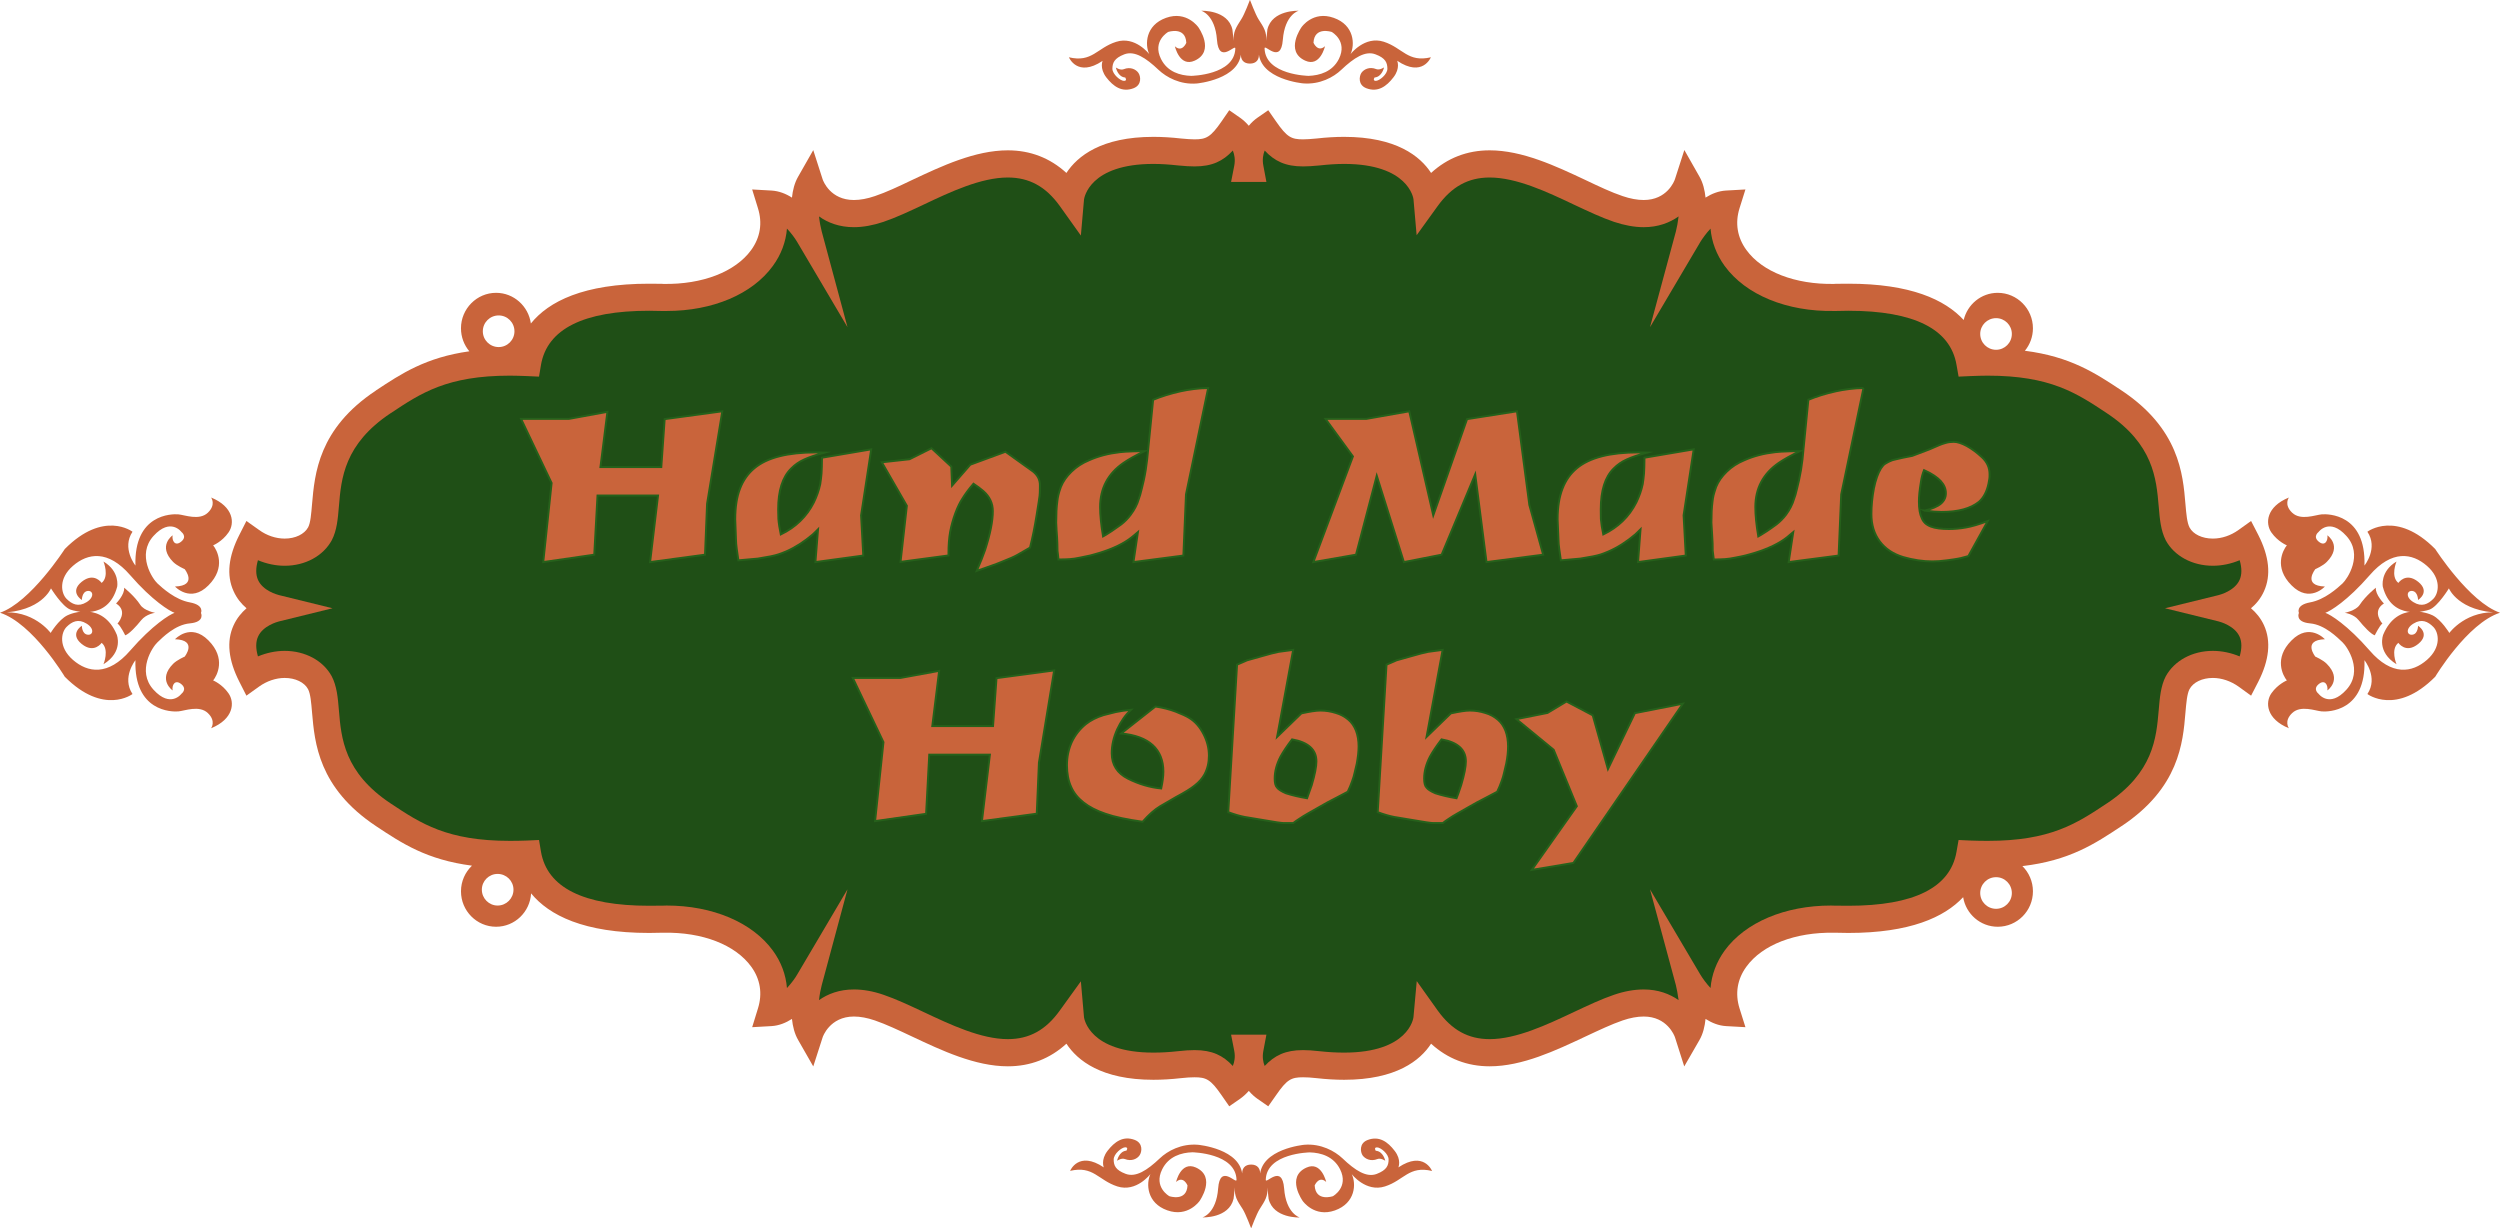 <?xml version="1.0" encoding="UTF-8" standalone="no"?> <!-- Creator: CorelDRAW 2020 (64-Bit) --> <svg xmlns:inkscape="http://www.inkscape.org/namespaces/inkscape" xmlns:sodipodi="http://sodipodi.sourceforge.net/DTD/sodipodi-0.dtd" xmlns="http://www.w3.org/2000/svg" xmlns:svg="http://www.w3.org/2000/svg" xml:space="preserve" width="230" height="113" style="clip-rule:evenodd;fill-rule:evenodd;image-rendering:optimizeQuality;shape-rendering:geometricPrecision;text-rendering:geometricPrecision" viewBox="0 0 230 113" id="svg51" sodipodi:docname="d120a209612c7f0c52b7957f2f378ed1.svg"> <defs id="defs4"> <style type="text/css" id="style2"> <![CDATA[ .str0 {stroke:#26611B;stroke-width:0.18;stroke-miterlimit:22.926} .fil1 {fill:#1F4F16;fill-rule:nonzero} .fil0 {fill:#C9643B;fill-rule:nonzero} ]]> </style> </defs> <g id="Слой_x0020_1" inkscape:label="Слой 1" inkscape:groupmode="layer" transform="translate(0.06,-0.06)">  <g id="_2191707939872"> <path class="fil0" d="m 207.03,56.02 c 0.47,-0.39 0.9,-0.9 1.2,-1.57 0.66,-1.46 0.48,-3.2 -0.53,-5.18 l -0.66,-1.28 -1.16,0.83 c -0.71,0.51 -1.54,0.79 -2.36,0.79 -0.98,0 -1.81,-0.4 -2.14,-1.02 -0.23,-0.44 -0.3,-1.24 -0.38,-2.17 -0.23,-2.75 -0.58,-6.92 -5.88,-10.44 -2.4,-1.59 -4.69,-3.11 -8.89,-3.65 0.46,-0.56 0.74,-1.28 0.74,-2.07 0,-1.79 -1.45,-3.26 -3.24,-3.26 -1.52,0 -2.79,1.07 -3.13,2.5 -1.73,-1.88 -4.9,-3.34 -10.61,-3.34 -0.44,0 -0.84,0.01 -1.17,0.01 l -0.15,0.01 c -3.58,0.06 -6.6,-1.11 -8.06,-3.12 -0.84,-1.15 -1.06,-2.48 -0.63,-3.85 l 0.54,-1.72 -1.79,0.1 c -0.68,0.04 -1.31,0.29 -1.88,0.65 -0.07,-0.68 -0.23,-1.36 -0.56,-1.93 l -1.39,-2.45 -0.86,2.67 c -0.06,0.2 -0.73,1.93 -2.88,1.93 -0.58,0 -1.24,-0.12 -1.94,-0.36 -1.02,-0.34 -2.18,-0.89 -3.42,-1.48 -2.72,-1.28 -5.8,-2.73 -8.81,-2.73 -2.07,0 -3.88,0.7 -5.39,2.08 -1,-1.54 -3.21,-3.32 -8,-3.32 -0.79,0 -1.64,0.05 -2.52,0.15 -0.53,0.05 -0.93,0.08 -1.26,0.08 -1.08,0 -1.48,-0.2 -2.49,-1.66 l -0.71,-1.02 -1.01,0.7 c -0.24,0.17 -0.52,0.41 -0.78,0.73 -0.27,-0.32 -0.55,-0.56 -0.79,-0.73 l -1.01,-0.7 -0.7,1.02 c -1.01,1.46 -1.42,1.66 -2.49,1.66 -0.33,0 -0.73,-0.03 -1.26,-0.08 -0.88,-0.1 -1.73,-0.15 -2.53,-0.15 -4.79,0 -6.99,1.78 -8,3.32 -1.51,-1.38 -3.32,-2.08 -5.39,-2.08 -3.01,0 -6.09,1.45 -8.81,2.73 -1.23,0.59 -2.4,1.14 -3.42,1.48 -0.7,0.24 -1.35,0.36 -1.93,0.36 -2.16,0 -2.82,-1.73 -2.88,-1.91 l -0.86,-2.68 -1.39,2.44 c -0.33,0.57 -0.5,1.25 -0.57,1.93 -0.56,-0.36 -1.2,-0.61 -1.88,-0.65 l -1.78,-0.1 0.53,1.72 c 0.43,1.37 0.22,2.69 -0.62,3.85 -1.46,2.01 -4.49,3.18 -8.07,3.12 l -0.15,-0.01 c -0.33,0 -0.72,-0.01 -1.17,-0.01 -6.03,0 -9.24,1.63 -10.88,3.66 C 48.56,28.23 47.21,27 45.58,27 c -1.78,0 -3.23,1.47 -3.23,3.26 0,0.81 0.29,1.55 0.77,2.12 -4,0.56 -6.25,2.05 -8.59,3.6 L 34.51,36 c -5.28,3.5 -5.62,7.67 -5.86,10.42 -0.08,0.93 -0.14,1.73 -0.36,2.15 -0.35,0.64 -1.18,1.04 -2.16,1.04 -0.81,0 -1.65,-0.28 -2.35,-0.79 l -1.17,-0.83 -0.65,1.28 c -1.01,1.98 -1.2,3.72 -0.53,5.18 0.3,0.67 0.73,1.18 1.19,1.57 -0.46,0.4 -0.89,0.91 -1.19,1.57 -0.67,1.46 -0.48,3.21 0.53,5.19 l 0.65,1.28 1.17,-0.84 c 0.7,-0.5 1.54,-0.79 2.35,-0.79 0.98,0 1.81,0.4 2.15,1.03 0.23,0.44 0.29,1.24 0.37,2.17 0.24,2.75 0.58,6.91 5.88,10.43 2.39,1.59 4.67,3.1 8.83,3.64 -0.62,0.6 -1.01,1.43 -1.01,2.36 0,1.8 1.45,3.26 3.23,3.26 1.72,0 3.12,-1.36 3.22,-3.07 1.66,2.02 4.85,3.64 10.86,3.64 0.45,0 0.84,-0.01 1.17,-0.02 h 0.15 c 3.59,-0.07 6.61,1.11 8.07,3.12 0.84,1.15 1.05,2.48 0.62,3.85 l -0.53,1.72 1.78,-0.1 c 0.68,-0.04 1.32,-0.3 1.88,-0.66 0.07,0.69 0.24,1.37 0.57,1.94 l 1.39,2.43 0.86,-2.67 c 0,-0.02 0.64,-1.92 2.88,-1.92 0.58,0 1.23,0.12 1.93,0.36 1.02,0.35 2.19,0.9 3.42,1.48 2.72,1.28 5.8,2.74 8.81,2.74 2.07,0 3.88,-0.7 5.39,-2.08 1.01,1.54 3.21,3.32 8,3.32 0.8,0 1.65,-0.05 2.53,-0.15 0.53,-0.06 0.93,-0.08 1.26,-0.08 1.07,0 1.48,0.19 2.49,1.66 l 0.7,1.01 1.01,-0.7 c 0.24,-0.17 0.52,-0.41 0.79,-0.72 0.26,0.31 0.54,0.55 0.78,0.72 l 1.01,0.7 0.71,-1.01 c 1.01,-1.47 1.41,-1.66 2.49,-1.66 0.33,0 0.73,0.02 1.25,0.08 0.89,0.1 1.74,0.15 2.53,0.15 4.79,0 7,-1.78 8,-3.32 1.51,1.38 3.32,2.08 5.39,2.08 3.01,0 6.09,-1.46 8.81,-2.74 1.24,-0.58 2.4,-1.13 3.42,-1.48 0.7,-0.24 1.36,-0.36 1.94,-0.36 2.15,0 2.82,1.74 2.88,1.92 l 0.85,2.67 1.4,-2.43 c 0.33,-0.57 0.49,-1.25 0.56,-1.94 0.57,0.36 1.2,0.62 1.88,0.66 l 1.79,0.1 -0.54,-1.72 c -0.43,-1.37 -0.21,-2.7 0.63,-3.85 1.46,-2.01 4.48,-3.18 8.06,-3.12 h 0.15 c 0.33,0.01 0.73,0.02 1.17,0.02 5.66,0 8.83,-1.44 10.56,-3.29 0.25,1.54 1.58,2.72 3.18,2.72 1.79,0 3.24,-1.46 3.24,-3.26 0,-0.9 -0.37,-1.73 -0.97,-2.32 4.35,-0.51 6.68,-2.06 9.12,-3.68 l 0.02,-0.01 c 5.28,-3.51 5.63,-7.67 5.86,-10.42 0.08,-0.93 0.15,-1.73 0.37,-2.16 0.34,-0.64 1.17,-1.04 2.15,-1.04 0.82,0 1.65,0.29 2.36,0.79 l 1.16,0.84 0.66,-1.28 c 1.01,-1.98 1.19,-3.73 0.53,-5.19 -0.3,-0.66 -0.73,-1.17 -1.2,-1.57 z M 45.82,29.08 c 0.8,0 1.45,0.65 1.45,1.46 0,0.8 -0.65,1.45 -1.45,1.45 -0.81,0 -1.46,-0.65 -1.46,-1.45 0,-0.81 0.65,-1.46 1.46,-1.46 z m 137.76,0.25 c 0.8,0 1.45,0.65 1.45,1.45 0,0.81 -0.65,1.46 -1.45,1.46 -0.81,0 -1.46,-0.65 -1.46,-1.46 0,-0.8 0.65,-1.45 1.46,-1.45 z m 0,51.43 c 0.8,0 1.45,0.65 1.45,1.46 0,0.8 -0.65,1.45 -1.45,1.45 -0.81,0 -1.46,-0.65 -1.46,-1.45 0,-0.81 0.65,-1.46 1.46,-1.46 z M 45.72,80.46 c 0.81,0 1.46,0.65 1.46,1.45 0,0.8 -0.65,1.46 -1.46,1.46 -0.8,0 -1.45,-0.66 -1.45,-1.46 0,-0.8 0.65,-1.45 1.45,-1.45 z" id="path7"></path> <path class="fil1" d="m 204.05,57.23 v 0 c 0.15,0.04 1.47,0.39 1.93,1.4 0.22,0.48 0.22,1.09 0.01,1.82 -0.79,-0.33 -1.63,-0.51 -2.47,-0.51 -1.89,0 -3.55,0.9 -4.34,2.36 -0.45,0.89 -0.54,1.92 -0.64,3.12 -0.22,2.54 -0.49,5.71 -4.76,8.55 l -0.02,0.01 c -2.78,1.85 -5.18,3.44 -10.96,3.44 -0.51,0 -1.04,-0.01 -1.59,-0.03 l -1.08,-0.05 -0.19,1.08 c -0.56,3.3 -3.91,4.97 -9.95,4.97 -0.42,0 -0.8,0 -1.12,-0.01 h -0.15 c -0.12,-0.01 -0.22,-0.01 -0.33,-0.01 -4.24,0 -7.89,1.55 -9.78,4.14 -0.76,1.05 -1.2,2.23 -1.3,3.45 -0.37,-0.4 -0.71,-0.86 -0.94,-1.24 l -4.63,-7.84 2.38,8.81 c 0.08,0.33 0.18,0.83 0.25,1.38 -0.82,-0.57 -1.88,-0.98 -3.21,-0.98 -0.85,0 -1.77,0.16 -2.73,0.49 -1.15,0.39 -2.38,0.97 -3.68,1.58 -2.48,1.17 -5.3,2.5 -7.76,2.5 -1.97,0 -3.48,-0.83 -4.78,-2.63 l -1.93,-2.71 -0.3,3.31 c -0.01,0.14 -0.47,3.27 -6.38,3.27 -0.7,0 -1.46,-0.04 -2.27,-0.13 -0.61,-0.07 -1.1,-0.1 -1.51,-0.1 -1.63,0 -2.62,0.49 -3.53,1.46 -0.15,-0.36 -0.23,-0.83 -0.12,-1.4 l 0.28,-1.48 h -3.25 l 0.29,1.48 c 0.11,0.57 0.02,1.04 -0.13,1.4 -0.9,-0.97 -1.9,-1.46 -3.52,-1.46 -0.42,0 -0.9,0.03 -1.53,0.1 -0.79,0.09 -1.55,0.13 -2.26,0.13 -5.9,0 -6.36,-3.13 -6.38,-3.24 l -0.29,-3.32 -1.94,2.69 c -1.29,1.8 -2.81,2.63 -4.78,2.63 -2.46,0 -5.28,-1.33 -7.76,-2.5 -1.3,-0.61 -2.53,-1.19 -3.68,-1.58 -0.95,-0.33 -1.87,-0.49 -2.72,-0.49 -1.34,0 -2.4,0.41 -3.21,0.98 0.05,-0.5 0.15,-0.99 0.25,-1.38 l 2.37,-8.81 -4.63,7.84 c -0.18,0.32 -0.53,0.8 -0.94,1.24 -0.1,-1.22 -0.53,-2.4 -1.3,-3.45 -1.89,-2.59 -5.54,-4.14 -9.77,-4.14 -0.11,0 -0.22,0 -0.33,0.01 h -0.16 c -0.31,0.01 -0.69,0.01 -1.12,0.01 -6.04,0 -9.38,-1.67 -9.95,-4.97 l -0.18,-1.08 -1.09,0.05 c -0.55,0.02 -1.08,0.03 -1.59,0.03 -5.78,0 -8.18,-1.59 -10.98,-3.45 -4.27,-2.84 -4.54,-6.01 -4.75,-8.55 -0.1,-1.2 -0.19,-2.23 -0.66,-3.14 -0.78,-1.44 -2.44,-2.34 -4.33,-2.34 -0.83,0 -1.67,0.18 -2.46,0.51 -0.21,-0.73 -0.21,-1.34 0.01,-1.82 0.45,-1.01 1.78,-1.36 1.93,-1.4 l 4.92,-1.21 -4.92,-1.21 c -0.15,-0.04 -1.48,-0.39 -1.93,-1.39 -0.22,-0.49 -0.22,-1.1 -0.01,-1.82 0.79,0.33 1.63,0.51 2.46,0.51 1.89,0 3.55,-0.9 4.34,-2.36 0.46,-0.89 0.55,-1.92 0.65,-3.12 0.21,-2.54 0.48,-5.71 4.75,-8.55 l 0.02,-0.01 c 2.78,-1.85 5.18,-3.45 10.96,-3.45 0.51,0 1.04,0.02 1.59,0.04 l 1.09,0.05 0.18,-1.08 c 0.57,-3.3 3.91,-4.98 9.95,-4.98 0.43,0 0.81,0.01 1.12,0.02 h 0.16 c 0.11,0 0.22,0 0.33,0 4.23,0 7.88,-1.54 9.77,-4.14 0.77,-1.05 1.2,-2.22 1.3,-3.44 0.38,0.4 0.72,0.86 0.94,1.23 l 4.63,7.84 -2.37,-8.8 c -0.09,-0.33 -0.19,-0.84 -0.25,-1.39 0.81,0.58 1.87,0.99 3.21,0.99 0.85,0 1.77,-0.17 2.72,-0.49 1.15,-0.39 2.38,-0.97 3.68,-1.58 2.48,-1.18 5.3,-2.5 7.76,-2.5 1.97,0 3.49,0.83 4.78,2.62 l 1.94,2.72 0.29,-3.32 c 0.02,-0.13 0.48,-3.27 6.38,-3.27 0.71,0 1.47,0.05 2.27,0.14 0.62,0.06 1.1,0.09 1.52,0.09 1.62,0 2.62,-0.49 3.52,-1.46 0.15,0.37 0.24,0.84 0.13,1.4 l -0.29,1.49 h 3.25 l -0.28,-1.49 c -0.11,-0.56 -0.03,-1.03 0.12,-1.4 0.91,0.97 1.9,1.46 3.53,1.46 0.41,0 0.9,-0.03 1.52,-0.09 0.8,-0.09 1.56,-0.14 2.26,-0.14 5.9,0 6.37,3.14 6.38,3.25 l 0.29,3.31 1.94,-2.69 c 1.3,-1.79 2.81,-2.62 4.78,-2.62 2.46,0 5.28,1.32 7.76,2.5 1.3,0.61 2.53,1.19 3.68,1.58 0.96,0.32 1.88,0.49 2.73,0.49 1.33,0 2.39,-0.41 3.21,-0.99 -0.06,0.51 -0.15,1 -0.25,1.39 l -2.38,8.8 4.63,-7.84 c 0.19,-0.31 0.53,-0.79 0.94,-1.23 0.1,1.22 0.54,2.39 1.3,3.44 1.94,2.66 5.72,4.22 10.11,4.14 h 0.15 c 0.32,-0.01 0.7,-0.02 1.12,-0.02 6.04,0 9.39,1.68 9.95,4.98 l 0.19,1.08 1.08,-0.05 c 0.55,-0.02 1.08,-0.04 1.59,-0.04 5.78,0 8.18,1.6 10.98,3.46 4.27,2.84 4.54,6.01 4.76,8.55 0.1,1.2 0.19,2.23 0.65,3.14 0.78,1.44 2.44,2.34 4.33,2.34 0.84,0 1.68,-0.18 2.47,-0.51 0.21,0.72 0.21,1.33 -0.01,1.82 -0.46,1 -1.78,1.35 -1.93,1.39 l -4.93,1.21 z" id="path9"></path> <path class="fil0" d="m 114.93,0.06 c 0,0 -0.5,1.33 -0.78,1.75 -0.51,0.8 -0.76,1.18 -0.71,2.01 l -0.12,-1.05 c -0.42,-1.82 -2.86,-1.72 -2.86,-1.72 0,0 1.27,0.35 1.44,2.67 0.17,2.33 1.71,0.33 1.69,0.8 -0.07,2.46 -4.06,2.52 -4.06,2.52 -1.01,-0.03 -2.19,-0.36 -2.78,-1.56 -0.82,-1.65 0.66,-2.48 0.66,-2.48 0,0 1.6,-0.54 1.67,1 0,0 -0.38,0.93 -1.05,0.32 0,0 0.43,1.95 1.82,1.32 1.92,-0.87 0.34,-3.07 0.34,-3.07 0,0 -1.06,-1.55 -2.97,-0.87 -1.91,0.68 -1.96,2.47 -1.55,3.34 0,0 -1.29,-1.7 -3.05,-1.13 -1.76,0.56 -2.21,1.93 -4.34,1.42 0,0 0.77,1.89 3.1,0.33 0,0 -0.3,0.68 0.34,1.52 0.65,0.84 1.44,1.4 2.5,1 0.79,-0.3 0.67,-1.11 0.45,-1.42 -0.21,-0.3 -0.72,-0.59 -1.36,-0.33 -0.31,0.12 -0.71,-0.16 -0.71,-0.16 0,0 0.17,0.87 0.86,0.92 0,0 0.22,0.31 -0.11,0.31 -0.32,0.01 -1.07,-0.6 -1.07,-1.12 0.01,-0.53 0.16,-0.96 1.09,-1.32 0.94,-0.36 1.98,0.31 3.16,1.43 0.71,0.67 1.98,1.38 3.52,1.25 0,0 4,-0.37 4.07,-2.89 -0.11,0.72 0.25,1.06 0.81,1.06 h 0.01 c 0.55,0 0.92,-0.34 0.8,-1.07 0.08,2.53 4.08,2.89 4.08,2.89 1.54,0.13 2.81,-0.57 3.52,-1.25 1.17,-1.11 2.22,-1.78 3.15,-1.42 0.94,0.35 1.08,0.79 1.09,1.31 0.01,0.53 -0.74,1.13 -1.07,1.13 -0.32,-0.01 -0.11,-0.31 -0.11,-0.31 0.7,-0.06 0.87,-0.93 0.87,-0.93 0,0 -0.4,0.28 -0.71,0.16 -0.64,-0.26 -1.15,0.03 -1.37,0.34 -0.21,0.31 -0.33,1.12 0.46,1.42 1.05,0.4 1.85,-0.17 2.49,-1.01 0.65,-0.84 0.34,-1.52 0.34,-1.52 2.34,1.57 3.1,-0.32 3.1,-0.32 -2.13,0.5 -2.58,-0.86 -4.33,-1.43 -1.76,-0.57 -3.06,1.14 -3.06,1.14 0.41,-0.87 0.36,-2.67 -1.55,-3.34 -1.91,-0.68 -2.96,0.86 -2.96,0.86 0,0 -1.58,2.21 0.34,3.08 1.38,0.63 1.82,-1.33 1.82,-1.33 -0.67,0.61 -1.06,-0.32 -1.06,-0.32 0.08,-1.53 1.68,-0.99 1.68,-0.99 0,0 1.48,0.82 0.66,2.48 -0.6,1.19 -1.77,1.52 -2.79,1.56 0,0 -3.98,-0.07 -4.05,-2.53 -0.02,-0.47 1.51,1.53 1.68,-0.79 0.18,-2.33 1.45,-2.67 1.45,-2.67 0,0 -2.44,-0.1 -2.87,1.72 l -0.11,1.05 c 0.05,-0.84 -0.21,-1.22 -0.72,-2.01 -0.27,-0.43 -0.77,-1.75 -0.77,-1.75 z" id="path11"></path> <path class="fil0" d="m 115.04,113.05 c 0,0 -0.5,-1.32 -0.77,-1.75 -0.52,-0.79 -0.77,-1.17 -0.72,-2 l -0.12,1.04 c -0.42,1.82 -2.86,1.72 -2.86,1.72 0,0 1.27,-0.34 1.44,-2.67 0.17,-2.32 1.71,-0.32 1.69,-0.79 -0.07,-2.46 -4.06,-2.53 -4.06,-2.53 -1.01,0.03 -2.19,0.37 -2.78,1.57 -0.82,1.65 0.66,2.47 0.66,2.47 0,0 1.6,0.54 1.67,-0.99 0,0 -0.38,-0.93 -1.05,-0.32 0,0 0.43,-1.95 1.82,-1.33 1.92,0.87 0.34,3.08 0.34,3.08 0,0 -1.06,1.54 -2.97,0.86 -1.9,-0.67 -1.96,-2.47 -1.55,-3.34 0,0 -1.29,1.71 -3.05,1.14 -1.76,-0.57 -2.2,-1.93 -4.34,-1.43 0,0 0.77,-1.89 3.1,-0.32 0,0 -0.3,-0.68 0.34,-1.52 0.65,-0.84 1.44,-1.41 2.5,-1.01 0.79,0.3 0.67,1.11 0.45,1.42 -0.21,0.31 -0.72,0.59 -1.36,0.34 -0.31,-0.12 -0.71,0.16 -0.71,0.16 0,0 0.17,-0.87 0.86,-0.93 0,0 0.22,-0.3 -0.1,-0.31 -0.33,0 -1.08,0.61 -1.07,1.13 0,0.52 0.15,0.96 1.09,1.31 0.93,0.36 1.98,-0.31 3.15,-1.42 0.71,-0.68 1.98,-1.38 3.52,-1.25 0,0 4,0.36 4.08,2.89 -0.12,-0.73 0.25,-1.07 0.8,-1.07 h 0.01 c 0.55,0 0.92,0.35 0.8,1.07 0.08,-2.52 4.08,-2.89 4.08,-2.89 1.54,-0.13 2.81,0.58 3.52,1.25 1.17,1.12 2.22,1.79 3.15,1.43 0.94,-0.36 1.09,-0.8 1.09,-1.32 0.01,-0.52 -0.74,-1.13 -1.07,-1.12 -0.32,0 -0.11,0.31 -0.11,0.31 0.7,0.05 0.87,0.92 0.87,0.92 0,0 -0.4,-0.28 -0.71,-0.16 -0.64,0.26 -1.15,-0.03 -1.37,-0.33 -0.21,-0.31 -0.33,-1.12 0.46,-1.42 1.06,-0.4 1.85,0.16 2.49,1 0.65,0.84 0.34,1.52 0.34,1.52 2.34,-1.56 3.1,0.33 3.1,0.33 -2.13,-0.51 -2.58,0.86 -4.33,1.42 -1.76,0.57 -3.06,-1.13 -3.06,-1.13 0.42,0.87 0.36,2.66 -1.55,3.34 -1.9,0.67 -2.96,-0.87 -2.96,-0.87 0,0 -1.58,-2.2 0.34,-3.07 1.38,-0.63 1.82,1.32 1.82,1.32 -0.67,-0.61 -1.06,0.32 -1.06,0.32 0.08,1.54 1.68,0.99 1.68,0.99 0,0 1.48,-0.82 0.66,-2.47 -0.6,-1.2 -1.77,-1.53 -2.79,-1.56 0,0 -3.98,0.06 -4.05,2.52 -0.02,0.47 1.51,-1.53 1.69,0.8 0.17,2.32 1.44,2.67 1.44,2.67 0,0 -2.44,0.1 -2.87,-1.72 l -0.11,-1.05 c 0.05,0.83 -0.21,1.21 -0.72,2.01 -0.27,0.42 -0.77,1.75 -0.77,1.75 z" id="path13"></path> <path class="fil0" d="m 229.94,56.43 c -2.82,-0.97 -5.96,-5.86 -5.96,-5.86 -3.59,-3.62 -6.24,-1.59 -6.24,-1.59 1.02,1.52 -0.27,3.11 -0.27,3.11 0.15,-4.74 -3.34,-4.76 -3.93,-4.71 -0.59,0.05 -1.93,0.6 -2.72,-0.15 -0.79,-0.75 -0.3,-1.4 -0.3,-1.4 -2.08,0.85 -2.2,2.37 -1.61,3.22 0.6,0.85 1.42,1.18 1.42,1.18 -0.35,0.43 -1.23,2.02 0.43,3.68 1.65,1.67 3.07,0.11 3.07,0.11 -2.11,-0.07 -0.88,-1.6 -0.88,-1.6 0,0 0.7,-0.3 1.05,-0.66 1.47,-1.48 0.06,-2.45 0.06,-2.45 0.07,0.49 -0.23,1.05 -0.8,0.58 -0.57,-0.47 -0.02,-0.88 -0.02,-0.88 0,0 1,-1.38 2.57,0.36 1.58,1.74 0.08,3.96 -0.36,4.37 -0.45,0.41 -1.63,1.5 -2.99,1.74 -1.35,0.25 -1.02,0.97 -1.02,0.97 0,0 -0.39,0.83 1.02,0.96 1.37,0.12 2.54,1.32 2.99,1.74 0.44,0.41 1.94,2.63 0.36,4.36 -1.57,1.74 -2.57,0.37 -2.57,0.37 0,0 -0.55,-0.41 0.02,-0.88 0.57,-0.47 0.87,0.09 0.8,0.58 0,0 1.41,-0.98 -0.06,-2.45 -0.35,-0.36 -1.05,-0.66 -1.05,-0.66 0,0 -1.23,-1.53 0.88,-1.6 0,0 -1.42,-1.56 -3.07,0.11 -1.66,1.66 -0.78,3.25 -0.43,3.68 0,0 -0.82,0.33 -1.42,1.18 -0.59,0.85 -0.47,2.37 1.61,3.22 0,0 -0.49,-0.65 0.3,-1.4 0.79,-0.75 2.13,-0.2 2.72,-0.15 0.59,0.05 4.08,0.02 3.93,-4.71 0,0 1.29,1.59 0.27,3.11 0,0 2.65,2.02 6.24,-1.59 0,0 2.94,-4.91 5.96,-5.89 -3.05,-0.35 -4.66,1.86 -4.66,1.86 0,0 -0.73,-1.2 -1.52,-1.61 -0.4,-0.21 -3.27,-1.31 -4.56,1.76 0,0 -0.65,1.58 1.22,2.73 0,0 -0.58,-1.37 0.17,-1.97 0,0 0.68,1.03 1.83,0.1 1.15,-0.94 -0.02,-1.67 -0.02,-1.67 0,0 0,0.75 -0.51,0.82 -0.52,0.08 -0.67,-0.56 0.09,-1.02 0.76,-0.47 1.33,-0.19 1.83,0.31 0.5,0.51 0.76,1.85 -0.59,3.03 -1.35,1.18 -3.23,1.5 -5.27,-0.86 -2.04,-2.35 -3.63,-3.32 -4.08,-3.47 0.45,-0.15 2.04,-1.11 4.08,-3.46 2.04,-2.36 3.92,-2.04 5.27,-0.86 1.35,1.17 1.09,2.52 0.59,3.03 -0.5,0.5 -1.07,0.78 -1.83,0.31 -0.76,-0.46 -0.61,-1.1 -0.09,-1.03 0.51,0.08 0.51,0.83 0.51,0.83 0,0 1.17,-0.73 0.02,-1.67 -1.15,-0.93 -1.83,0.1 -1.83,0.1 -0.75,-0.6 -0.17,-1.97 -0.17,-1.97 -1.54,0.92 -1.26,2.32 -1.26,2.32 0.83,3.16 3.88,2.25 4.3,2.1 0.76,-0.28 1.78,-1.95 1.78,-1.95 0,0 0.87,2.15 4.7,2.24 z" id="path15"></path> <path class="fil0" d="m 219.12,57.43 c 0,0 -1.02,-1.12 0.14,-1.85 0,0 -0.81,-0.82 -0.74,-1.45 0,0 -0.95,0.75 -1.49,1.58 -0.36,0.54 -1.37,0.73 -1.37,0.73 0,0 0.82,0.1 1.28,0.68 0.47,0.58 1.12,1.28 1.48,1.39 0,0 0.45,-0.93 0.7,-1.08 z" id="path17"></path> <path class="fil0" d="m -0.06,56.43 c 2.82,-0.97 5.96,-5.86 5.96,-5.86 3.59,-3.62 6.23,-1.59 6.23,-1.59 -1.01,1.52 0.27,3.11 0.27,3.11 -0.14,-4.74 3.34,-4.76 3.94,-4.71 0.59,0.05 1.93,0.6 2.72,-0.15 0.79,-0.75 0.3,-1.4 0.3,-1.4 2.07,0.85 2.2,2.37 1.6,3.22 -0.59,0.85 -1.41,1.18 -1.41,1.18 0.35,0.43 1.22,2.02 -0.43,3.68 -1.65,1.67 -3.08,0.11 -3.08,0.11 2.12,-0.07 0.89,-1.6 0.89,-1.6 0,0 -0.7,-0.3 -1.06,-0.66 -1.46,-1.48 -0.05,-2.45 -0.05,-2.45 -0.08,0.49 0.22,1.05 0.79,0.58 0.58,-0.47 0.03,-0.88 0.03,-0.88 0,0 -1,-1.38 -2.58,0.36 -1.57,1.74 -0.08,3.96 0.37,4.37 0.44,0.41 1.63,1.5 2.98,1.74 1.36,0.25 1.02,0.97 1.02,0.97 0,0 0.4,0.83 -1.02,0.96 -1.37,0.12 -2.54,1.32 -2.98,1.74 -0.45,0.41 -1.94,2.63 -0.37,4.36 1.58,1.74 2.58,0.37 2.58,0.37 0,0 0.55,-0.41 -0.02,-0.88 -0.58,-0.47 -0.88,0.09 -0.8,0.58 0,0 -1.41,-0.98 0.05,-2.45 0.36,-0.36 1.06,-0.66 1.06,-0.66 0,0 1.23,-1.53 -0.89,-1.6 0,0 1.43,-1.56 3.08,0.11 1.65,1.66 0.78,3.25 0.43,3.68 0,0 0.82,0.33 1.41,1.18 0.6,0.85 0.47,2.37 -1.6,3.22 0,0 0.49,-0.65 -0.3,-1.4 -0.79,-0.75 -2.13,-0.2 -2.72,-0.15 -0.6,0.05 -4.08,0.02 -3.94,-4.71 0,0 -1.28,1.59 -0.27,3.11 0,0 -2.64,2.02 -6.23,-1.59 0,0 -2.94,-4.91 -5.96,-5.89 3.05,-0.35 4.66,1.86 4.66,1.86 0,0 0.72,-1.2 1.52,-1.61 0.4,-0.21 3.26,-1.31 4.56,1.76 0,0 0.65,1.58 -1.22,2.73 0,0 0.57,-1.37 -0.17,-1.97 0,0 -0.69,1.03 -1.84,0.1 -1.15,-0.94 0.02,-1.67 0.02,-1.67 0,0 0,0.75 0.52,0.82 0.52,0.08 0.67,-0.56 -0.09,-1.02 -0.76,-0.47 -1.34,-0.19 -1.84,0.31 -0.5,0.51 -0.76,1.85 0.59,3.03 1.36,1.18 3.23,1.5 5.27,-0.86 2.04,-2.35 3.64,-3.32 4.08,-3.47 -0.44,-0.15 -2.04,-1.11 -4.08,-3.46 -2.04,-2.36 -3.91,-2.04 -5.27,-0.86 -1.35,1.17 -1.09,2.52 -0.59,3.03 0.5,0.5 1.08,0.78 1.84,0.31 0.76,-0.46 0.61,-1.1 0.09,-1.03 -0.52,0.08 -0.52,0.83 -0.52,0.83 0,0 -1.17,-0.73 -0.02,-1.67 1.15,-0.93 1.84,0.1 1.84,0.1 0.74,-0.6 0.17,-1.97 0.17,-1.97 1.54,0.92 1.26,2.32 1.26,2.32 -0.84,3.16 -3.88,2.25 -4.31,2.1 -0.75,-0.28 -1.78,-1.95 -1.78,-1.95 0,0 -0.86,2.15 -4.69,2.24 z" id="path19"></path> <path class="fil0" d="m 10.75,57.43 c 0,0 1.03,-1.12 -0.13,-1.85 0,0 0.81,-0.82 0.74,-1.45 0,0 0.95,0.75 1.49,1.58 0.35,0.54 1.36,0.73 1.36,0.73 0,0 -0.81,0.1 -1.28,0.68 -0.46,0.58 -1.12,1.28 -1.47,1.39 0,0 -0.45,-0.93 -0.71,-1.08 z" id="path21"></path> <polygon class="fil0 str0" points="141.91,51.09 136.7,51.77 135.66,43.69 132.57,51.09 129.1,51.77 126.6,43.82 124.69,51.09 120.77,51.77 124.41,42.05 121.89,38.6 125.63,38.6 129.59,37.9 131.8,47.48 134.91,38.62 139.5,37.9 140.64,46.52 " id="polygon23"></polygon> <polygon class="fil0 str0" points="64.8,51.09 59.75,51.77 60.48,45.65 54.91,45.65 54.61,51.09 49.92,51.77 50.69,44.5 47.88,38.6 52.27,38.6 55.82,37.95 55.18,43.03 60.78,43.03 61.09,38.62 66.39,37.9 64.99,46.4 " id="polygon25"></polygon> <path class="fil0 str0" d="m 80.09,41.4 -0.93,6.07 0.2,3.7 -4.4,0.6 0.24,-3.02 -0.26,0.26 -0.23,0.22 c -0.79,0.67 -1.61,1.2 -2.46,1.57 -0.29,0.12 -0.53,0.21 -0.72,0.27 -0.18,0.06 -0.42,0.12 -0.72,0.18 l -1.15,0.2 -1.79,0.16 c -0.05,-0.38 -0.1,-0.73 -0.15,-1.05 -0.04,-0.32 -0.07,-0.6 -0.07,-0.83 l -0.07,-1.89 c 0,-1.11 0.14,-2.05 0.44,-2.82 0.29,-0.77 0.74,-1.4 1.33,-1.89 0.59,-0.49 1.35,-0.85 2.29,-1.09 0.94,-0.24 2.07,-0.36 3.38,-0.36 l 0.77,0.02 c -0.79,0.21 -1.41,0.42 -1.86,0.63 -0.45,0.2 -0.86,0.48 -1.21,0.84 -0.79,0.78 -1.19,2.03 -1.19,3.75 l 0.02,0.88 c 0.02,0.2 0.04,0.42 0.08,0.67 0.04,0.26 0.09,0.51 0.14,0.76 1.37,-0.66 2.38,-1.64 3.04,-2.94 0.27,-0.56 0.47,-1.12 0.59,-1.69 0.05,-0.31 0.09,-0.64 0.12,-0.99 0.02,-0.36 0.04,-0.8 0.04,-1.32 v -0.12 z" id="path27"></path> <path class="fil0 str0" d="m 85.64,41.3 1.82,1.69 0.07,1.75 1.68,-1.93 3.23,-1.19 2.5,1.79 c 0.45,0.34 0.67,0.77 0.67,1.27 v 0.14 c 0,0.4 -0.01,0.68 -0.03,0.86 -0.02,0.18 -0.11,0.78 -0.28,1.81 -0.16,1.02 -0.36,2.01 -0.6,2.95 l -1.2,0.69 c -0.26,0.15 -0.68,0.33 -1.26,0.56 -0.38,0.16 -0.77,0.31 -1.18,0.45 -0.15,0.06 -0.57,0.2 -1.26,0.44 0.35,-0.81 0.61,-1.45 0.77,-1.93 0.47,-1.46 0.71,-2.65 0.71,-3.57 0,-0.71 -0.29,-1.33 -0.87,-1.84 -0.26,-0.23 -0.57,-0.45 -0.91,-0.68 -0.43,0.5 -0.77,0.96 -1.02,1.37 -0.22,0.33 -0.44,0.78 -0.65,1.34 -0.21,0.57 -0.37,1.14 -0.48,1.73 -0.1,0.59 -0.15,1.22 -0.15,1.9 v 0.26 l -4.41,0.59 0.58,-5.16 -2.3,-4 2.54,-0.28 z" id="path29"></path> <path class="fil0 str0" d="m 111.09,35.76 -2.04,9.78 -0.24,5.63 -4.59,0.6 0.41,-2.76 -0.33,0.28 -0.22,0.18 c -0.72,0.58 -1.71,1.06 -2.97,1.45 -0.35,0.1 -0.64,0.19 -0.89,0.25 -0.25,0.06 -0.56,0.12 -0.92,0.19 -0.36,0.08 -0.67,0.12 -0.94,0.14 -0.27,0.02 -0.62,0.03 -1.04,0.03 l -0.05,-0.47 -0.04,-0.32 c 0,-0.46 -0.02,-0.88 -0.04,-1.25 -0.03,-0.37 -0.06,-0.82 -0.08,-1.35 0,-0.76 0.03,-1.4 0.1,-1.93 0.02,-0.22 0.06,-0.42 0.1,-0.6 0.04,-0.17 0.11,-0.42 0.23,-0.75 0.2,-0.5 0.52,-0.97 0.98,-1.41 0.45,-0.44 0.99,-0.79 1.62,-1.05 0.83,-0.37 1.77,-0.62 2.82,-0.74 0.3,-0.04 0.73,-0.06 1.3,-0.08 0.56,-0.01 0.89,-0.02 0.98,-0.02 -0.82,0.4 -1.47,0.76 -1.93,1.08 -1.44,0.99 -2.16,2.35 -2.16,4.07 0,0.73 0.09,1.63 0.27,2.7 l 0.28,-0.16 c 0.36,-0.22 0.69,-0.44 0.96,-0.64 0.19,-0.13 0.33,-0.23 0.44,-0.31 0.31,-0.24 0.6,-0.53 0.86,-0.88 0.36,-0.48 0.61,-0.96 0.75,-1.45 0.08,-0.2 0.17,-0.52 0.28,-0.97 0.06,-0.27 0.12,-0.52 0.18,-0.76 0.14,-0.64 0.24,-1.29 0.31,-1.92 l 0.55,-5.48 c 0.78,-0.32 1.62,-0.58 2.52,-0.78 0.36,-0.08 0.77,-0.15 1.23,-0.21 0.47,-0.06 0.91,-0.09 1.31,-0.09 z" id="path31"></path> <path class="fil0 str0" d="m 155.76,41.4 -0.93,6.07 0.2,3.7 -4.39,0.6 0.23,-3.02 -0.26,0.26 -0.23,0.22 c -0.79,0.67 -1.61,1.2 -2.47,1.57 -0.28,0.12 -0.52,0.21 -0.7,0.27 -0.19,0.06 -0.43,0.12 -0.73,0.18 l -1.15,0.2 -1.79,0.16 c -0.05,-0.38 -0.1,-0.73 -0.15,-1.05 -0.04,-0.32 -0.07,-0.6 -0.07,-0.83 l -0.08,-1.89 c 0,-1.11 0.15,-2.05 0.45,-2.82 0.29,-0.77 0.74,-1.4 1.33,-1.89 0.59,-0.49 1.36,-0.85 2.29,-1.09 0.94,-0.24 2.07,-0.36 3.38,-0.36 l 0.77,0.02 c -0.79,0.21 -1.41,0.42 -1.86,0.63 -0.45,0.2 -0.86,0.48 -1.21,0.84 -0.79,0.78 -1.18,2.03 -1.18,3.75 l 0.01,0.88 c 0.02,0.2 0.05,0.42 0.08,0.67 0.04,0.26 0.09,0.51 0.14,0.76 1.37,-0.66 2.38,-1.64 3.04,-2.94 0.27,-0.56 0.47,-1.12 0.59,-1.69 0.05,-0.31 0.09,-0.64 0.12,-0.99 0.02,-0.36 0.04,-0.8 0.04,-1.32 v -0.12 z" id="path33"></path> <path class="fil0 str0" d="m 171.38,35.76 -2.05,9.78 -0.24,5.63 -4.59,0.6 0.42,-2.76 -0.34,0.28 -0.21,0.18 c -0.73,0.58 -1.72,1.06 -2.98,1.45 -0.34,0.1 -0.64,0.19 -0.89,0.25 -0.24,0.06 -0.55,0.12 -0.91,0.19 -0.37,0.08 -0.68,0.12 -0.95,0.14 -0.27,0.02 -0.61,0.03 -1.03,0.03 l -0.06,-0.47 -0.04,-0.32 c 0,-0.46 -0.01,-0.88 -0.04,-1.25 -0.03,-0.37 -0.05,-0.82 -0.08,-1.35 0,-0.76 0.03,-1.4 0.1,-1.93 0.02,-0.22 0.06,-0.42 0.1,-0.6 0.04,-0.17 0.12,-0.42 0.23,-0.75 0.2,-0.5 0.53,-0.97 0.98,-1.41 0.45,-0.44 0.99,-0.79 1.62,-1.05 0.83,-0.37 1.77,-0.62 2.82,-0.74 0.3,-0.04 0.74,-0.06 1.3,-0.08 0.57,-0.01 0.9,-0.02 0.99,-0.02 -0.83,0.4 -1.47,0.76 -1.94,1.08 -1.44,0.99 -2.16,2.35 -2.16,4.07 0,0.73 0.09,1.63 0.27,2.7 l 0.28,-0.16 c 0.37,-0.22 0.69,-0.44 0.97,-0.64 0.18,-0.13 0.33,-0.23 0.43,-0.31 0.31,-0.24 0.6,-0.53 0.87,-0.88 0.35,-0.48 0.6,-0.96 0.74,-1.45 0.08,-0.2 0.18,-0.52 0.28,-0.97 0.07,-0.27 0.13,-0.52 0.18,-0.76 0.14,-0.64 0.25,-1.29 0.32,-1.92 l 0.54,-5.48 c 0.78,-0.32 1.62,-0.58 2.53,-0.78 0.35,-0.08 0.76,-0.15 1.23,-0.21 0.46,-0.06 0.9,-0.09 1.31,-0.09 z" id="path35"></path> <path class="fil0 str0" d="m 177.01,47.04 c 0.68,-0.17 1.18,-0.38 1.49,-0.64 0.31,-0.26 0.46,-0.58 0.46,-0.96 0,-0.4 -0.15,-0.77 -0.47,-1.12 -0.16,-0.17 -0.36,-0.34 -0.6,-0.5 -0.25,-0.17 -0.56,-0.34 -0.94,-0.51 -0.13,0.32 -0.23,0.69 -0.29,1.11 -0.12,0.72 -0.18,1.31 -0.18,1.77 0,0.68 0.09,1.19 0.26,1.53 0.07,0.19 0.18,0.34 0.31,0.47 0.13,0.12 0.31,0.23 0.54,0.32 0.4,0.15 0.95,0.22 1.65,0.22 0.49,0 1,-0.04 1.55,-0.14 0.54,-0.09 1.21,-0.29 2.02,-0.59 l -1.78,3.22 -0.41,0.11 c -0.2,0.06 -0.38,0.1 -0.56,0.13 -0.17,0.03 -0.5,0.09 -1,0.15 -0.5,0.07 -0.94,0.1 -1.34,0.1 -0.86,0 -1.76,-0.13 -2.69,-0.4 -0.92,-0.28 -1.64,-0.76 -2.15,-1.44 -0.52,-0.69 -0.77,-1.53 -0.77,-2.51 0,-0.79 0.08,-1.58 0.23,-2.37 0.16,-0.79 0.38,-1.4 0.65,-1.84 0.08,-0.12 0.15,-0.21 0.22,-0.29 0.07,-0.07 0.16,-0.14 0.28,-0.2 0.12,-0.07 0.23,-0.13 0.35,-0.18 0.12,-0.06 0.27,-0.11 0.47,-0.15 0.19,-0.05 0.42,-0.1 0.7,-0.16 0.28,-0.06 0.57,-0.12 0.86,-0.17 l 1.56,-0.59 c 0.28,-0.12 0.58,-0.25 0.88,-0.38 0.19,-0.08 0.4,-0.16 0.63,-0.22 0.24,-0.07 0.49,-0.1 0.75,-0.1 0.33,0 0.72,0.13 1.19,0.38 0.45,0.25 0.92,0.59 1.39,1.03 0.48,0.44 0.71,0.96 0.71,1.57 0,0.17 0,0.31 -0.02,0.42 -0.01,0.1 -0.04,0.25 -0.08,0.45 -0.15,0.73 -0.45,1.29 -0.88,1.67 -0.77,0.62 -1.91,0.93 -3.43,0.93 -0.41,0 -0.93,-0.04 -1.56,-0.12 z" id="path37"></path> <polygon class="fil0 str0" points="95.32,74.92 90.28,75.6 91.01,69.49 85.43,69.49 85.14,74.93 80.45,75.6 81.22,68.34 78.4,62.43 82.79,62.43 86.34,61.78 85.71,66.86 91.3,66.86 91.62,62.45 96.92,61.74 95.52,70.23 " id="polygon39"></polygon> <path class="fil0 str0" d="m 106.24,65.06 c 0.68,0.1 1.3,0.26 1.86,0.47 0.56,0.22 0.98,0.41 1.25,0.58 0.54,0.33 0.97,0.82 1.31,1.48 0.34,0.65 0.5,1.32 0.5,1.99 0,0.64 -0.13,1.21 -0.41,1.73 -0.2,0.36 -0.49,0.7 -0.89,1.01 -0.34,0.28 -0.92,0.64 -1.73,1.07 l -1.48,0.86 c -0.48,0.29 -1.02,0.76 -1.59,1.41 -1.45,-0.2 -2.58,-0.44 -3.41,-0.73 -0.83,-0.28 -1.5,-0.63 -2.02,-1.04 C 99.11,73.48 98.72,73 98.48,72.44 98.23,71.89 98.1,71.22 98.1,70.46 c 0,-0.77 0.15,-1.48 0.45,-2.14 0.31,-0.65 0.74,-1.2 1.3,-1.65 0.44,-0.35 0.98,-0.62 1.62,-0.82 0.32,-0.09 0.69,-0.18 1.11,-0.28 0.43,-0.09 0.9,-0.16 1.41,-0.21 -0.51,0.47 -0.93,1.07 -1.27,1.8 -0.33,0.73 -0.5,1.46 -0.5,2.19 0,1.07 0.5,1.85 1.5,2.35 1,0.5 2.01,0.8 3.05,0.9 0.13,-0.6 0.2,-1.12 0.2,-1.55 0,-1.03 -0.33,-1.84 -0.98,-2.44 -0.65,-0.59 -1.62,-0.95 -2.9,-1.07 z" id="path41"></path> <path class="fil0 str0" d="m 118.91,59.85 -1.48,8.01 2.24,-2.17 c 0.78,-0.17 1.35,-0.26 1.74,-0.26 0.51,0 0.98,0.08 1.42,0.22 0.43,0.12 0.82,0.33 1.16,0.62 0.3,0.25 0.53,0.59 0.7,1.01 0.16,0.43 0.24,0.91 0.24,1.45 0,0.47 -0.06,0.99 -0.17,1.59 l -0.2,0.85 c -0.05,0.24 -0.13,0.51 -0.24,0.8 -0.1,0.29 -0.23,0.6 -0.39,0.93 -0.15,0.08 -0.5,0.27 -1.06,0.56 -0.57,0.29 -1.06,0.55 -1.46,0.79 l -1.16,0.66 c -0.28,0.16 -0.53,0.31 -0.76,0.47 -0.23,0.15 -0.42,0.28 -0.57,0.4 h -0.9 c -0.18,0 -0.82,-0.09 -1.89,-0.28 l -1.68,-0.28 c -0.42,-0.08 -0.92,-0.22 -1.51,-0.44 l 0.81,-13.57 0.92,-0.4 1.28,-0.36 c 0.76,-0.22 1.3,-0.36 1.62,-0.42 z m -0.1,8.23 v 0 c -0.49,0.64 -0.84,1.18 -1.07,1.6 -0.35,0.68 -0.53,1.35 -0.53,2.01 0,0.4 0.07,0.68 0.22,0.83 0.12,0.16 0.39,0.34 0.81,0.52 0.59,0.19 1.24,0.34 1.95,0.46 l 0.15,-0.42 0.28,-0.79 c 0.29,-0.97 0.43,-1.7 0.43,-2.19 0,-1.07 -0.74,-1.75 -2.24,-2.02 z" id="path43"></path> <path class="fil0 str0" d="m 132.66,59.85 -1.48,8.01 2.24,-2.17 c 0.78,-0.17 1.36,-0.26 1.74,-0.26 0.51,0 0.98,0.08 1.42,0.22 0.43,0.12 0.82,0.33 1.16,0.62 0.3,0.25 0.53,0.59 0.7,1.01 0.16,0.43 0.24,0.91 0.24,1.45 0,0.47 -0.05,0.99 -0.17,1.59 l -0.2,0.85 c -0.05,0.24 -0.13,0.51 -0.24,0.8 -0.1,0.29 -0.23,0.6 -0.39,0.93 -0.14,0.08 -0.5,0.27 -1.06,0.56 -0.57,0.29 -1.05,0.55 -1.46,0.79 L 134,74.91 c -0.28,0.16 -0.53,0.31 -0.76,0.47 -0.23,0.15 -0.42,0.28 -0.56,0.4 h -0.91 c -0.18,0 -0.81,-0.09 -1.89,-0.28 l -1.68,-0.28 c -0.42,-0.08 -0.92,-0.22 -1.51,-0.44 l 0.81,-13.57 0.92,-0.4 1.28,-0.36 c 0.76,-0.22 1.3,-0.36 1.62,-0.42 z m -0.1,8.23 v 0 c -0.49,0.64 -0.84,1.18 -1.07,1.6 -0.35,0.68 -0.53,1.35 -0.53,2.01 0,0.4 0.07,0.68 0.22,0.83 0.12,0.16 0.39,0.34 0.81,0.52 0.59,0.19 1.24,0.34 1.95,0.46 l 0.16,-0.42 0.27,-0.79 c 0.29,-0.97 0.43,-1.7 0.43,-2.19 0,-1.07 -0.74,-1.75 -2.24,-2.02 z" id="path45"></path> <polygon class="fil0 str0" points="140.87,80.09 145.01,74.23 142.88,69.04 139.45,66.22 142.31,65.65 144.06,64.6 146.47,65.87 147.87,70.82 150.35,65.67 154.76,64.8 144.69,79.45 " id="polygon47"></polygon> </g> </g> </svg> 